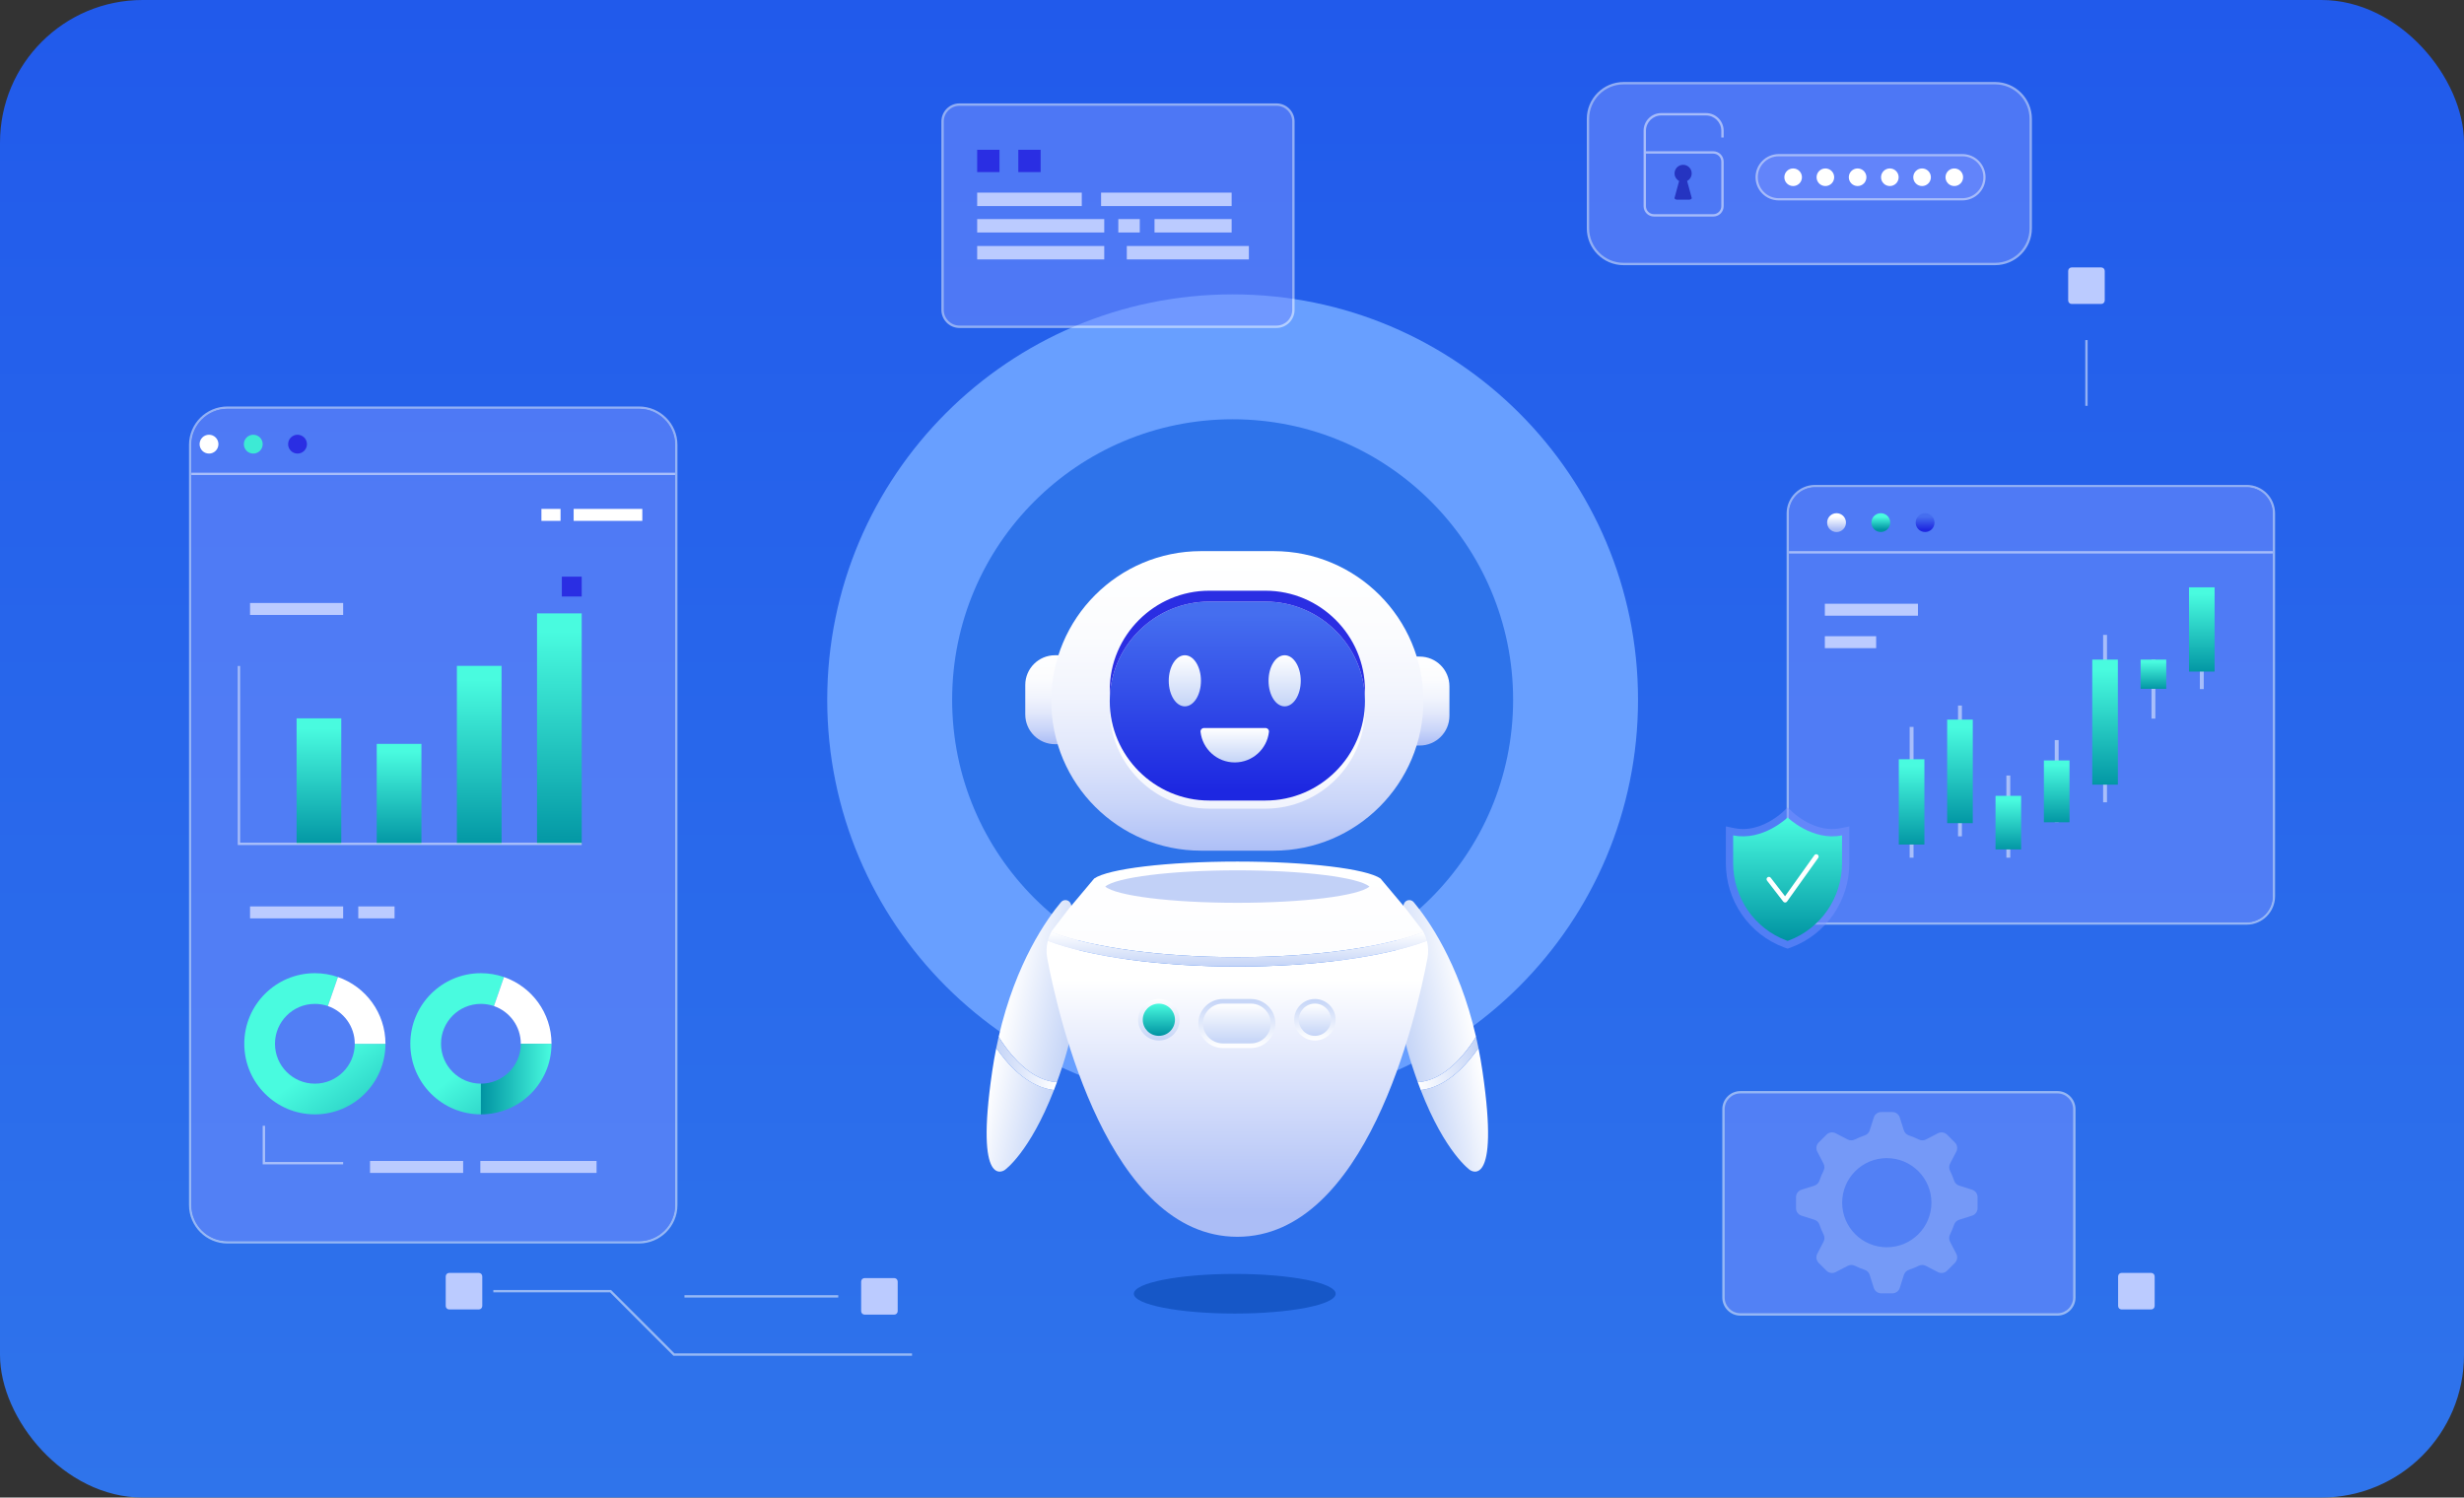 <svg width="691" height="420" viewBox="0 0 691 420" fill="none" xmlns="http://www.w3.org/2000/svg">
<rect x="0" y="0" width="691" height="420" fill="#333333" stroke="none"/>
<rect width="691" height="420" rx="40" fill="url(#paint0_linear_650_23763)"/>
<path d="M345.676 309.939C408.466 309.939 459.367 259.038 459.367 196.249C459.367 133.459 408.466 82.559 345.676 82.559C282.887 82.559 231.986 133.459 231.986 196.249C231.986 259.038 282.887 309.939 345.676 309.939Z" fill="#689FFF"/>
<path d="M345.676 274.907C389.118 274.907 424.335 239.69 424.335 196.248C424.335 152.806 389.118 117.589 345.676 117.589C302.234 117.589 267.017 152.806 267.017 196.248C267.017 239.69 302.234 274.907 345.676 274.907Z" fill="#2E73EA"/>
<g opacity="0.5">
<path d="M576.976 306.332H488.078C485.457 306.332 483.332 308.457 483.332 311.078V363.902C483.332 366.523 485.457 368.648 488.078 368.648H576.976C579.597 368.648 581.722 366.523 581.722 363.902V311.078C581.722 308.457 579.597 306.332 576.976 306.332Z" fill="#7892FF"/>
<path d="M576.976 306.663C579.414 306.663 581.39 308.64 581.39 311.077V363.901C581.39 366.34 579.413 368.315 576.976 368.315H488.078C485.64 368.315 483.664 366.338 483.664 363.901V311.077C483.664 308.638 485.641 306.663 488.078 306.663H576.976ZM576.976 306H488.078C485.279 306 483 308.278 483 311.078V363.902C483 366.701 485.278 368.98 488.078 368.98H576.976C579.775 368.98 582.054 366.703 582.054 363.902V311.078C582.054 308.279 579.776 306 576.976 306Z" fill="white"/>
</g>
<path opacity="0.2" d="M530.681 311.877C531.637 311.877 532.485 312.496 532.773 313.407L533.917 317.016C534.133 317.696 534.67 318.221 535.35 318.444C536.292 318.755 537.203 319.133 538.077 319.575C538.716 319.898 539.468 319.908 540.105 319.578L543.472 317.834C544.322 317.393 545.358 317.553 546.035 318.229L548.229 320.421C548.906 321.096 549.067 322.132 548.625 322.98L546.873 326.354C546.543 326.988 546.553 327.738 546.875 328.377C547.313 329.245 547.69 330.15 547.998 331.086C548.222 331.765 548.746 332.303 549.429 332.518L553.057 333.666C553.969 333.954 554.588 334.8 554.588 335.756V338.855C554.588 339.811 553.968 340.656 553.057 340.945L549.412 342.099C548.732 342.313 548.208 342.849 547.983 343.526C547.675 344.454 547.301 345.351 546.865 346.212C546.542 346.851 546.532 347.602 546.861 348.237L548.624 351.632C549.064 352.479 548.904 353.516 548.228 354.192L546.034 356.383C545.358 357.058 544.321 357.219 543.471 356.779L540.064 355.013C539.428 354.685 538.677 354.693 538.038 355.014C537.179 355.446 536.286 355.818 535.362 356.122C534.685 356.346 534.148 356.87 533.931 357.55L532.772 361.204C532.482 362.115 531.636 362.734 530.68 362.734H527.577C526.621 362.734 525.774 362.115 525.486 361.204L524.326 357.55C524.11 356.87 523.574 356.346 522.895 356.122C521.971 355.817 521.078 355.446 520.219 355.014C519.58 354.693 518.829 354.683 518.194 355.013L514.787 356.779C513.937 357.219 512.901 357.058 512.223 356.383L510.029 354.192C509.353 353.516 509.192 352.481 509.634 351.632L511.396 348.237C511.725 347.602 511.715 346.851 511.392 346.212C510.957 345.351 510.582 344.454 510.274 343.526C510.049 342.85 509.525 342.314 508.845 342.099L505.201 340.945C504.288 340.657 503.669 339.811 503.669 338.855V335.756C503.669 334.8 504.29 333.955 505.201 333.666L508.829 332.518C509.51 332.302 510.035 331.765 510.259 331.086C510.567 330.15 510.944 329.245 511.382 328.377C511.704 327.739 511.714 326.988 511.385 326.354L509.632 322.979C509.192 322.131 509.352 321.095 510.028 320.42L512.222 318.228C512.898 317.552 513.935 317.392 514.785 317.832L518.154 319.578C518.79 319.908 519.543 319.898 520.182 319.575C521.055 319.133 521.965 318.753 522.907 318.444C523.586 318.221 524.123 317.696 524.339 317.016L525.483 313.407C525.773 312.496 526.619 311.877 527.575 311.877H530.677H530.681ZM529.13 324.806C522.218 324.806 516.616 330.402 516.616 337.305C516.616 344.208 522.218 349.804 529.13 349.804C536.041 349.804 541.644 344.208 541.644 337.305C541.644 330.402 536.041 324.806 529.13 324.806Z" fill="white"/>
<g opacity="0.5">
<path d="M179.201 114.332H63.783C58.01 114.332 53.331 119.012 53.331 124.784V337.967C53.331 343.74 58.01 348.419 63.783 348.419H179.201C184.974 348.419 189.653 343.74 189.653 337.967V124.784C189.653 119.012 184.974 114.332 179.201 114.332Z" fill="#7892FF"/>
<path d="M179.202 114.663C184.791 114.663 189.323 119.194 189.323 124.784V337.967C189.323 343.557 184.791 348.089 179.202 348.089H63.784C58.194 348.089 53.663 343.557 53.663 337.967V124.784C53.663 119.194 58.194 114.663 63.784 114.663H179.202ZM179.202 114H63.784C57.837 114 53 118.837 53 124.784V337.967C53 343.914 57.837 348.751 63.784 348.751H179.202C185.148 348.751 189.985 343.914 189.985 337.967V124.784C189.985 118.837 185.148 114 179.202 114Z" fill="white"/>
<path d="M179.202 114.663H63.784C58.194 114.663 53.663 119.195 53.663 124.784V337.966C53.663 343.556 58.194 348.088 63.784 348.088H179.202C184.792 348.088 189.323 343.556 189.323 337.966V124.784C189.323 119.195 184.792 114.663 179.202 114.663Z" fill="#7892FF"/>
</g>
<path d="M96.233 169.114H70.121V172.466H96.233V169.114Z" fill="#BBCBFF"/>
<path d="M96.233 254.212H70.121V257.564H96.233V254.212Z" fill="#BBCBFF"/>
<path d="M110.648 254.212H100.476V257.564H110.648V254.212Z" fill="#BBCBFF"/>
<path d="M157.197 142.729H151.835V146.082H157.197V142.729Z" fill="white"/>
<path d="M180.13 142.729H160.874V146.082H180.13V142.729Z" fill="white"/>
<path d="M129.883 325.602H103.771V328.954H129.883V325.602Z" fill="#BBCBFF"/>
<path d="M167.302 325.602H134.703V328.954H167.302V325.602Z" fill="#BBCBFF"/>
<path d="M163.133 161.729H157.563V167.299H163.133V161.729Z" fill="#2A2EE3"/>
<g opacity="0.5">
<path d="M189.323 132.568H53.663V133.231H189.323V132.568Z" fill="white"/>
</g>
<path d="M95.706 201.468H83.177V236.67H95.706V201.468Z" fill="url(#paint1_linear_650_23763)"/>
<path d="M118.181 208.626H105.652V236.669H118.181V208.626Z" fill="url(#paint2_linear_650_23763)"/>
<path d="M140.657 186.749H128.129V236.669H140.657V186.749Z" fill="url(#paint3_linear_650_23763)"/>
<path d="M163.133 172.031H150.604V236.669H163.133V172.031Z" fill="url(#paint4_linear_650_23763)"/>
<g opacity="0.5">
<path d="M163.133 237H66.675V186.778H67.338V236.338H163.133V237Z" fill="white"/>
</g>
<path d="M58.614 127.21C60.073 127.21 61.256 126.027 61.256 124.568C61.256 123.109 60.073 121.926 58.614 121.926C57.154 121.926 55.972 123.109 55.972 124.568C55.972 126.027 57.154 127.21 58.614 127.21Z" fill="white"/>
<path d="M71.026 127.21C72.486 127.21 73.669 126.027 73.669 124.568C73.669 123.109 72.486 121.926 71.026 121.926C69.567 121.926 68.385 123.109 68.385 124.568C68.385 126.027 69.567 127.21 71.026 127.21Z" fill="#3DEAD5"/>
<path d="M83.439 127.21C84.898 127.21 86.081 126.027 86.081 124.568C86.081 123.109 84.898 121.926 83.439 121.926C81.98 121.926 80.797 123.109 80.797 124.568C80.797 126.027 81.98 127.21 83.439 127.21Z" fill="#2A2EE3"/>
<path d="M108.099 292.736C108.099 303.67 99.236 312.534 88.302 312.534C77.369 312.534 68.505 303.67 68.505 292.736C68.505 281.803 77.369 272.939 88.302 272.939C90.567 272.939 92.744 273.32 94.771 274.02L91.958 282.161C90.812 281.764 89.583 281.549 88.302 281.549C82.124 281.549 77.114 286.559 77.114 292.738C77.114 298.917 82.124 303.926 88.302 303.926C94.481 303.926 99.491 298.917 99.491 292.738H108.099V292.736Z" fill="url(#paint5_linear_650_23763)"/>
<path d="M108.1 292.737H99.491C99.491 287.838 96.342 283.675 91.959 282.161L94.772 274.021C102.529 276.702 108.101 284.068 108.101 292.737H108.1Z" fill="white"/>
<path d="M141.335 274.02L138.522 282.161C137.376 281.764 136.148 281.549 134.867 281.549C128.689 281.549 123.68 286.559 123.68 292.736C123.68 298.914 128.689 303.925 134.867 303.925V312.535C123.934 312.535 115.07 303.67 115.07 292.736C115.07 281.803 123.934 272.939 134.867 272.939C137.132 272.939 139.308 273.32 141.336 274.02H141.335Z" fill="url(#paint6_linear_650_23763)"/>
<path d="M154.664 292.737H146.055C146.055 287.838 142.906 283.675 138.523 282.161L141.336 274.021C149.093 276.702 154.665 284.068 154.665 292.737H154.664Z" fill="white"/>
<path d="M154.663 292.735C154.663 303.669 145.798 312.534 134.865 312.534V303.924C141.044 303.924 146.053 298.914 146.053 292.735H154.663Z" fill="url(#paint7_linear_650_23763)"/>
<g opacity="0.5">
<path d="M96.232 326.556H73.666V315.736H74.329V325.894H96.232V326.556Z" fill="white"/>
</g>
<g opacity="0.5">
<path d="M357.976 29.332H269.078C266.457 29.332 264.332 31.457 264.332 34.078V86.902C264.332 89.523 266.457 91.648 269.078 91.648H357.976C360.597 91.648 362.722 89.523 362.722 86.902V34.078C362.722 31.457 360.597 29.332 357.976 29.332Z" fill="#7892FF"/>
<path d="M357.976 29.663C360.414 29.663 362.39 31.64 362.39 34.077V86.901C362.39 89.34 360.413 91.315 357.976 91.315H269.078C266.64 91.315 264.664 89.338 264.664 86.901V34.077C264.664 31.638 266.641 29.663 269.078 29.663H357.976ZM357.976 29H269.078C266.279 29 264 31.278 264 34.078V86.902C264 89.701 266.278 91.98 269.078 91.98H357.976C360.775 91.98 363.054 89.703 363.054 86.902V34.078C363.054 31.279 360.776 29 357.976 29Z" fill="white"/>
</g>
<path d="M309.674 61.438H274.038V65.204H309.674V61.438Z" fill="#BBCBFF"/>
<path d="M319.64 61.438H313.618V65.204H319.64V61.438Z" fill="#BBCBFF"/>
<path d="M345.402 61.438H323.771V65.204H345.402V61.438Z" fill="#BBCBFF"/>
<path d="M309.674 68.991H274.038V72.758H309.674V68.991Z" fill="#BBCBFF"/>
<path d="M350.236 68.991H316.001V72.758H350.236V68.991Z" fill="#BBCBFF"/>
<path d="M303.37 54.023H274.038V57.79H303.37V54.023Z" fill="#BBCBFF"/>
<path d="M345.401 54.023H308.784V57.79H345.401V54.023Z" fill="#BBCBFF"/>
<path d="M280.295 42.009H274.038V48.266H280.295V42.009Z" fill="#2A2EE3"/>
<path d="M291.834 42.009H285.576V48.266H291.834V42.009Z" fill="#2A2EE3"/>
<g opacity="0.5">
<path d="M455.326 23.332H559.5C565.016 23.332 569.494 27.81 569.494 33.326V64.043C569.494 69.559 565.016 74.037 559.5 74.037H455.326C449.81 74.037 445.332 69.559 445.332 64.043V33.326C445.332 27.81 449.81 23.332 455.326 23.332Z" fill="#7892FF"/>
<path d="M559.5 23.663C564.837 23.663 569.164 27.989 569.164 33.326V64.043C569.164 69.379 564.837 73.706 559.5 73.706H455.326C449.99 73.706 445.663 69.379 445.663 64.043V33.326C445.663 27.989 449.99 23.663 455.326 23.663H559.5ZM559.5 23H455.326C449.633 23 445 27.633 445 33.326V64.043C445 69.736 449.633 74.369 455.326 74.369H559.5C565.194 74.369 569.826 69.736 569.826 64.043V33.326C569.826 27.633 565.194 23 559.5 23Z" fill="white"/>
</g>
<path d="M474.412 55.463L473.301 51.373L473.131 50.757C473.895 50.353 474.417 49.552 474.417 48.628C474.417 47.3 473.34 46.223 472.012 46.223C470.684 46.223 469.607 47.3 469.607 48.628C469.607 49.551 470.129 50.353 470.892 50.757L470.723 51.373L469.784 54.84L469.576 55.595C469.712 55.83 469.965 55.993 470.266 55.993H473.76C474.061 55.993 474.314 55.83 474.45 55.595L474.414 55.464L474.412 55.463Z" fill="#2534C1"/>
<g opacity="0.5">
<path d="M480.476 60.734H463.833C462.23 60.734 460.926 59.429 460.926 57.827V36.666C460.926 33.935 463.148 31.714 465.878 31.714H478.432C481.163 31.714 483.384 33.935 483.384 36.666V38.558H482.721V36.666C482.721 34.301 480.797 32.377 478.432 32.377H465.878C463.513 32.377 461.589 34.301 461.589 36.666V42.425H480.476C482.079 42.425 483.383 43.73 483.383 45.332V57.826C483.383 59.428 482.079 60.732 480.476 60.732V60.734ZM461.589 43.088V57.826C461.589 59.064 462.596 60.07 463.833 60.07H480.476C481.714 60.07 482.72 59.062 482.72 57.826V45.332C482.72 44.094 481.713 43.088 480.476 43.088H461.589Z" fill="white"/>
</g>
<g opacity="0.5">
<path fill-rule="evenodd" clip-rule="evenodd" d="M498.818 55.889C495.408 55.889 492.634 53.115 492.634 49.705C492.634 46.296 495.408 43.522 498.818 43.522H550.335C553.745 43.522 556.519 46.296 556.519 49.705C556.519 53.115 553.745 55.889 550.335 55.889H498.818Z" fill="#7892FF"/>
<path d="M550.335 43.833C553.579 43.833 556.208 46.463 556.208 49.706C556.208 52.95 553.579 55.58 550.335 55.58H498.818C495.574 55.58 492.945 52.95 492.945 49.706C492.945 46.463 495.574 43.833 498.818 43.833H550.335ZM550.335 43.212H498.818C495.237 43.212 492.323 46.125 492.323 49.706C492.323 53.288 495.236 56.201 498.818 56.201H550.335C553.916 56.201 556.83 53.288 556.83 49.706C556.83 46.125 553.917 43.212 550.335 43.212Z" fill="white"/>
</g>
<path d="M502.867 52.178C504.231 52.178 505.336 51.073 505.336 49.71C505.336 48.346 504.231 47.241 502.867 47.241C501.504 47.241 500.399 48.346 500.399 49.71C500.399 51.073 501.504 52.178 502.867 52.178Z" fill="white"/>
<path d="M511.907 52.178C513.27 52.178 514.375 51.073 514.375 49.71C514.375 48.346 513.27 47.241 511.907 47.241C510.543 47.241 509.438 48.346 509.438 49.71C509.438 51.073 510.543 52.178 511.907 52.178Z" fill="white"/>
<path d="M520.945 52.178C522.308 52.178 523.413 51.073 523.413 49.71C523.413 48.346 522.308 47.241 520.945 47.241C519.581 47.241 518.476 48.346 518.476 49.71C518.476 51.073 519.581 52.178 520.945 52.178Z" fill="white"/>
<path d="M529.984 52.178C531.347 52.178 532.452 51.073 532.452 49.71C532.452 48.346 531.347 47.241 529.984 47.241C528.621 47.241 527.515 48.346 527.515 49.71C527.515 51.073 528.621 52.178 529.984 52.178Z" fill="white"/>
<path d="M539.023 52.178C540.387 52.178 541.492 51.073 541.492 49.71C541.492 48.346 540.387 47.241 539.023 47.241C537.66 47.241 536.555 48.346 536.555 49.71C536.555 51.073 537.66 52.178 539.023 52.178Z" fill="white"/>
<path d="M548.063 52.178C549.426 52.178 550.531 51.073 550.531 49.71C550.531 48.346 549.426 47.241 548.063 47.241C546.699 47.241 545.594 48.346 545.594 49.71C545.594 51.073 546.699 52.178 548.063 52.178Z" fill="white"/>
<path d="M346.271 368.4C361.899 368.4 374.567 365.912 374.567 362.843C374.567 359.773 361.899 357.285 346.271 357.285C330.644 357.285 317.976 359.773 317.976 362.843C317.976 365.912 330.644 368.4 346.271 368.4Z" fill="#1657C7"/>
<path d="M399.711 305.508C399.283 305.594 398.855 305.662 398.424 305.709C405.282 323.361 412.258 328.157 412.258 328.157C412.258 328.157 420.727 334.295 415.739 300.399C415.41 298.159 415.03 295.998 414.611 293.918C413.87 294.989 413.031 296.107 412.099 297.211C409.65 300.117 407.065 302.321 404.416 303.762C402.866 304.606 401.293 305.189 399.71 305.508H399.711Z" fill="url(#paint8_linear_650_23763)"/>
<path d="M396.046 299.009C396.557 300.584 397.074 302.08 397.593 303.501C401.945 303.232 406.216 300.647 410.329 295.781C411.764 294.084 412.976 292.333 413.938 290.79C409.129 269.843 400.279 257.562 396.449 253.01C395.628 252.035 394.051 252.356 393.68 253.575C391.843 259.607 388.518 275.813 396.046 299.01V299.009Z" fill="url(#paint9_linear_650_23763)"/>
<path d="M397.593 303.502C397.87 304.259 398.149 304.996 398.426 305.711C398.855 305.663 399.284 305.596 399.712 305.51C401.296 305.19 402.869 304.608 404.419 303.764C407.068 302.323 409.653 300.119 412.101 297.213C413.032 296.109 413.872 294.991 414.614 293.92C414.4 292.856 414.174 291.813 413.94 290.791C412.976 292.334 411.764 294.084 410.33 295.782C406.217 300.648 401.948 303.232 397.595 303.502H397.593Z" fill="url(#paint10_linear_650_23763)"/>
<path d="M294.29 305.508C294.718 305.594 295.146 305.662 295.576 305.709C288.719 323.361 281.742 328.157 281.742 328.157C281.742 328.157 273.273 334.295 278.262 300.399C278.591 298.159 278.971 295.998 279.39 293.918C280.131 294.989 280.97 296.107 281.902 297.211C284.351 300.117 286.935 302.321 289.585 303.762C291.135 304.606 292.707 305.189 294.291 305.508H294.29Z" fill="url(#paint11_linear_650_23763)"/>
<path d="M297.955 299.009C297.443 300.584 296.926 302.08 296.407 303.501C292.056 303.232 287.785 300.647 283.671 295.781C282.236 294.084 281.024 292.333 280.062 290.79C284.872 269.843 293.722 257.562 297.552 253.01C298.373 252.035 299.949 252.356 300.321 253.575C302.158 259.607 305.483 275.813 297.955 299.01V299.009Z" fill="url(#paint12_linear_650_23763)"/>
<path d="M296.407 303.502C296.13 304.259 295.852 304.996 295.575 305.711C295.146 305.663 294.716 305.596 294.288 305.51C292.705 305.19 291.132 304.608 289.582 303.764C286.933 302.323 284.348 300.119 281.899 297.213C280.968 296.109 280.129 294.991 279.387 293.92C279.601 292.856 279.827 291.813 280.061 290.791C281.025 292.334 282.236 294.084 283.67 295.782C287.784 300.648 292.053 303.232 296.406 303.502H296.407Z" fill="url(#paint13_linear_650_23763)"/>
<path d="M347.001 268.439C368.017 268.439 387.425 265.816 399.199 261.404C399.135 261.28 399.066 261.157 398.994 261.035L394.311 254.917L387.995 247.397L387.151 246.391C383.251 243.673 366.756 241.635 347.001 241.635C327.245 241.635 310.75 243.673 306.85 246.391L306.006 247.397L299.69 254.917L295.008 261.035C294.937 261.157 294.867 261.28 294.802 261.404C306.577 265.817 325.984 268.439 347.001 268.439Z" fill="url(#paint14_linear_650_23763)"/>
<path d="M293.68 268.742C296.845 285.496 310.901 346.868 347.001 346.868C383.1 346.868 397.156 285.496 400.321 268.742C400.628 267.112 400.568 265.449 400.16 263.868C388.1 268.395 368.331 271.084 347.002 271.084C325.671 271.084 305.904 268.395 293.843 263.868C293.434 265.449 293.374 267.113 293.682 268.742H293.68Z" fill="url(#paint15_linear_650_23763)"/>
<path d="M309.952 248.647C312.996 251.234 328.425 253.201 347.001 253.201C365.575 253.201 381.004 251.234 384.049 248.647C381.005 246.06 365.576 244.093 347.001 244.093C328.427 244.093 312.998 246.06 309.952 248.647Z" fill="#C2D1F7"/>
<path d="M293.842 263.866C305.903 268.392 325.671 271.082 347.001 271.082C368.331 271.082 388.098 268.392 400.159 263.866C399.939 263.016 399.619 262.187 399.199 261.403C387.425 265.816 368.017 268.438 347.001 268.438C325.984 268.438 306.577 265.815 294.802 261.403C294.382 262.187 294.062 263.016 293.842 263.866Z" fill="url(#paint16_linear_650_23763)"/>
<path d="M324.991 291.815C328.198 291.815 330.808 289.206 330.808 285.999C330.808 282.791 328.198 280.182 324.991 280.182C321.783 280.182 319.174 282.791 319.174 285.999C319.174 289.206 321.783 291.815 324.991 291.815Z" fill="url(#paint17_linear_650_23763)"/>
<path d="M329.505 285.998C329.505 288.491 327.483 290.513 324.989 290.513C322.496 290.513 320.474 288.491 320.474 285.998C320.474 283.504 322.496 281.482 324.989 281.482C327.483 281.482 329.505 283.504 329.505 285.998Z" fill="url(#paint18_linear_650_23763)"/>
<path d="M350.802 293.927C354.591 293.927 357.675 290.845 357.675 287.054C357.675 283.264 354.592 280.182 350.802 280.182H342.938C339.148 280.182 336.065 283.264 336.065 287.054C336.065 290.845 339.148 293.927 342.938 293.927H350.802Z" fill="url(#paint19_linear_650_23763)"/>
<path d="M337.368 287.055V287.056C337.368 290.132 339.862 292.626 342.938 292.626H350.803C353.879 292.626 356.373 290.132 356.373 287.056V287.055C356.373 283.979 353.879 281.485 350.803 281.485H342.938C339.862 281.485 337.368 283.979 337.368 287.055Z" fill="url(#paint20_linear_650_23763)"/>
<path d="M368.751 291.815C371.958 291.815 374.567 289.206 374.567 285.999C374.567 282.791 371.958 280.182 368.751 280.182C365.543 280.182 362.934 282.791 362.934 285.999C362.934 289.206 365.543 291.815 368.751 291.815Z" fill="url(#paint21_linear_650_23763)"/>
<path d="M368.75 290.513C371.244 290.513 373.266 288.491 373.266 285.998C373.266 283.504 371.244 281.482 368.75 281.482C366.257 281.482 364.235 283.504 364.235 285.998C364.235 288.491 366.257 290.513 368.75 290.513Z" fill="url(#paint22_linear_650_23763)"/>
<path d="M387.471 192.482V200.757C387.471 205.361 391.203 209.093 395.806 209.093H398.14C402.743 209.093 406.475 205.361 406.475 200.757V192.482C406.475 187.878 402.743 184.146 398.14 184.146H395.806C391.203 184.146 387.471 187.878 387.471 192.482Z" fill="url(#paint23_linear_650_23763)"/>
<path d="M287.526 192.107V200.382C287.526 204.986 291.258 208.718 295.861 208.718H298.195C302.799 208.718 306.53 204.986 306.53 200.382V192.107C306.53 187.503 302.799 183.771 298.195 183.771H295.861C291.258 183.771 287.526 187.503 287.526 192.107Z" fill="url(#paint24_linear_650_23763)"/>
<path d="M336.833 238.582H357.168C380.368 238.582 399.176 219.775 399.176 196.574C399.176 173.374 380.368 154.567 357.168 154.567H336.833C313.633 154.567 294.825 173.374 294.825 196.574C294.825 219.775 313.633 238.582 336.833 238.582Z" fill="url(#paint25_linear_650_23763)"/>
<path d="M311.213 198.893C311.213 198.382 311.227 197.873 311.254 197.367C312.054 212.01 324.279 223.74 339.112 223.74H354.889C362.562 223.74 369.537 220.601 374.593 215.544C379.313 210.824 382.361 204.435 382.747 197.367C382.774 197.873 382.788 198.382 382.788 198.893C382.788 206.566 379.649 213.54 374.593 218.597C369.537 223.654 362.562 226.793 354.889 226.793H339.112C323.768 226.793 311.213 214.238 311.213 198.893Z" fill="url(#paint26_linear_650_23763)"/>
<path d="M311.254 195.094C312.054 180.452 324.279 168.722 339.112 168.722H354.889C362.562 168.722 369.537 171.86 374.593 176.917C379.313 181.637 382.361 188.027 382.747 195.094C382.774 195.6 382.788 196.109 382.788 196.621C382.788 211.965 370.233 224.52 354.889 224.52H339.112C331.439 224.52 324.464 221.381 319.408 216.324C314.352 211.267 311.213 204.293 311.213 196.621C311.213 196.109 311.227 195.6 311.254 195.094Z" fill="url(#paint27_linear_650_23763)"/>
<path d="M311.213 193.569C311.213 194.081 311.227 194.59 311.254 195.095C312.054 180.452 324.279 168.723 339.112 168.723H354.889C362.562 168.723 369.537 171.861 374.593 176.918C379.313 181.638 382.361 188.028 382.747 195.095C382.774 194.59 382.788 194.081 382.788 193.569C382.788 185.896 379.649 178.922 374.593 173.866C369.537 168.809 362.562 165.67 354.889 165.67H339.112C323.768 165.67 311.213 178.225 311.213 193.569Z" fill="#2A2EE3"/>
<path d="M360.266 198.105C362.76 198.105 364.782 194.896 364.782 190.938C364.782 186.979 362.76 183.771 360.266 183.771C357.773 183.771 355.751 186.979 355.751 190.938C355.751 194.896 357.773 198.105 360.266 198.105Z" fill="url(#paint28_linear_650_23763)"/>
<path d="M332.277 198.105C334.77 198.105 336.792 194.896 336.792 190.938C336.792 186.979 334.77 183.771 332.277 183.771C329.783 183.771 327.761 186.979 327.761 190.938C327.761 194.896 329.783 198.105 332.277 198.105Z" fill="url(#paint29_linear_650_23763)"/>
<path d="M337.662 204.18C337.079 204.18 336.617 204.684 336.682 205.263C337.221 210.083 341.308 213.829 346.272 213.829C351.235 213.829 355.322 210.083 355.861 205.263C355.926 204.684 355.464 204.18 354.882 204.18H337.662Z" fill="url(#paint30_linear_650_23763)"/>
<path d="M603.277 357H594.971C594.435 357 594 357.435 594 357.971V366.276C594 366.813 594.435 367.247 594.971 367.247H603.277C603.813 367.247 604.248 366.813 604.248 366.276V357.971C604.248 357.435 603.813 357 603.277 357Z" fill="#BBCBFF"/>
<path d="M134.277 357H125.971C125.435 357 125 357.435 125 357.971V366.276C125 366.813 125.435 367.247 125.971 367.247H134.277C134.813 367.247 135.248 366.813 135.248 366.276V357.971C135.248 357.435 134.813 357 134.277 357Z" fill="#BBCBFF"/>
<path d="M250.776 358.452H242.471C241.935 358.452 241.5 358.887 241.5 359.423V367.729C241.5 368.265 241.935 368.699 242.471 368.699H250.776C251.313 368.699 251.747 368.265 251.747 367.729V359.423C251.747 358.887 251.313 358.452 250.776 358.452Z" fill="#BBCBFF"/>
<g opacity="0.5">
<path d="M255.767 380.234H188.863L171.081 362.454H138.351V361.79H171.356L189.137 379.572H255.767V380.234Z" fill="white"/>
</g>
<g opacity="0.5">
<path d="M235.081 363.245H191.948V363.908H235.081V363.245Z" fill="white"/>
</g>
<path d="M589.277 75H580.971C580.435 75 580 75.435 580 75.971V84.276C580 84.813 580.435 85.247 580.971 85.247H589.277C589.813 85.247 590.248 84.813 590.248 84.276V75.971C590.248 75.435 589.813 75 589.277 75Z" fill="#BBCBFF"/>
<g opacity="0.5">
<path d="M585.454 95.38H584.792V113.818H585.454V95.38Z" fill="white"/>
</g>
<g opacity="0.5">
<path d="M630.041 136.332H509.016C504.792 136.332 501.367 139.757 501.367 143.981V251.353C501.367 255.577 504.792 259.002 509.016 259.002H630.041C634.265 259.002 637.69 255.577 637.69 251.353V143.981C637.69 139.757 634.265 136.332 630.041 136.332Z" fill="#7892FF"/>
<path d="M630.041 136.663C634.082 136.663 637.358 139.939 637.358 143.98V251.353C637.358 255.394 634.082 258.67 630.041 258.67H509.015C504.974 258.67 501.698 255.394 501.698 251.353V143.98C501.698 139.939 504.974 136.663 509.015 136.663H630.041ZM630.041 136H509.015C504.614 136 501.035 139.579 501.035 143.98V251.353C501.035 255.753 504.614 259.332 509.015 259.332H630.041C634.441 259.332 638.021 255.753 638.021 251.353V143.98C638.021 139.579 634.441 136 630.041 136Z" fill="white"/>
<path d="M630.042 136.662H509.016C504.975 136.662 501.699 139.938 501.699 143.979V251.352C501.699 255.393 504.975 258.669 509.016 258.669H630.042C634.083 258.669 637.359 255.393 637.359 251.352V143.979C637.359 139.938 634.083 136.662 630.042 136.662Z" fill="#7892FF"/>
</g>
<path d="M515.041 149.212C516.501 149.212 517.683 148.029 517.683 146.57C517.683 145.111 516.501 143.928 515.041 143.928C513.582 143.928 512.399 145.111 512.399 146.57C512.399 148.029 513.582 149.212 515.041 149.212Z" fill="url(#paint31_linear_650_23763)"/>
<path d="M527.454 149.212C528.913 149.212 530.096 148.029 530.096 146.57C530.096 145.111 528.913 143.928 527.454 143.928C525.995 143.928 524.812 145.111 524.812 146.57C524.812 148.029 525.995 149.212 527.454 149.212Z" fill="url(#paint32_linear_650_23763)"/>
<path d="M539.867 149.212C541.326 149.212 542.509 148.029 542.509 146.57C542.509 145.111 541.326 143.928 539.867 143.928C538.408 143.928 537.225 145.111 537.225 146.57C537.225 148.029 538.408 149.212 539.867 149.212Z" fill="url(#paint33_linear_650_23763)"/>
<g opacity="0.5">
<path d="M536.63 203.865H535.541V240.544H536.63V203.865Z" fill="white"/>
</g>
<path d="M539.677 212.939H532.495V236.852H539.677V212.939Z" fill="url(#paint34_linear_650_23763)"/>
<g opacity="0.5">
<path d="M563.757 217.501H562.669V240.545H563.757V217.501Z" fill="white"/>
</g>
<path d="M559.623 238.225H566.805V223.201H559.623V238.225Z" fill="url(#paint35_linear_650_23763)"/>
<g opacity="0.5">
<path d="M577.321 207.567H576.232V230.612H577.321V207.567Z" fill="white"/>
</g>
<path d="M573.186 230.611H580.368V213.268H573.186V230.611Z" fill="url(#paint36_linear_650_23763)"/>
<g opacity="0.5">
<path d="M590.885 178.062H589.797V225.01H590.885V178.062Z" fill="white"/>
</g>
<path d="M586.749 220.062H593.932V184.987H586.749V220.062Z" fill="url(#paint37_linear_650_23763)"/>
<g opacity="0.5">
<path d="M604.448 184.988H603.36V201.536H604.448V184.988Z" fill="white"/>
</g>
<path d="M600.314 193.185H607.496V184.988H600.314V193.185Z" fill="url(#paint38_linear_650_23763)"/>
<g opacity="0.5">
<path d="M618.013 176.03H616.924V193.263H618.013V176.03Z" fill="white"/>
</g>
<path d="M613.878 188.353H621.061V164.723H613.878V188.353Z" fill="url(#paint39_linear_650_23763)"/>
<g opacity="0.5">
<path d="M550.194 197.876H549.106V234.555H550.194V197.876Z" fill="white"/>
</g>
<path d="M553.242 201.815H546.059V230.864H553.242V201.815Z" fill="url(#paint40_linear_650_23763)"/>
<path d="M537.869 169.325H511.757V172.677H537.869V169.325Z" fill="#BBCBFF"/>
<path d="M526.146 178.43H511.757V181.782H526.146V178.43Z" fill="#BBCBFF"/>
<g opacity="0.5">
<path d="M637.36 154.572H501.7V155.235H637.36V154.572Z" fill="white"/>
</g>
<g opacity="0.5">
<path d="M500.622 265.809C500.502 265.766 500.385 265.723 500.266 265.678C495.462 263.883 491.374 260.687 488.45 256.436C485.539 252.204 484 247.246 484 242.101V231.776L486.455 232.281C487.22 232.439 488.009 232.518 488.8 232.518C494.896 232.518 499.845 227.846 499.893 227.8L501.314 226.439L502.73 227.804C502.776 227.847 507.723 232.52 513.82 232.52C514.612 232.52 515.401 232.44 516.166 232.283L518.621 231.777V242.102C518.621 247.249 517.082 252.206 514.17 256.438C511.246 260.688 507.16 263.884 502.351 265.68C502.237 265.723 502.118 265.766 501.999 265.809L501.309 266.056L500.618 265.809H500.622Z" fill="#7892FF"/>
</g>
<path d="M501.312 229.271C501.312 229.271 494.362 235.994 486.044 234.282V242.101C486.044 251.723 491.97 260.399 500.985 263.766C501.093 263.807 501.202 263.847 501.312 263.886C501.422 263.846 501.53 263.806 501.639 263.766C510.654 260.399 516.58 251.724 516.58 242.101V234.282C508.262 235.994 501.312 229.271 501.312 229.271Z" fill="url(#paint41_linear_650_23763)"/>
<path d="M500.613 253.121C500.409 253.121 500.218 253.027 500.094 252.866L495.548 246.98C495.328 246.693 495.38 246.283 495.667 246.061C495.954 245.84 496.366 245.892 496.587 246.179L500.593 251.366L508.821 239.847C509.032 239.552 509.441 239.484 509.736 239.695C510.03 239.906 510.099 240.315 509.888 240.609L501.147 252.847C501.026 253.016 500.834 253.118 500.625 253.122C500.622 253.122 500.617 253.122 500.613 253.122V253.121Z" fill="white"/>
<defs>
<linearGradient id="paint0_linear_650_23763" x1="345.5" y1="0" x2="345.5" y2="420" gradientUnits="userSpaceOnUse">
<stop stop-color="#215AEB"/>
<stop offset="1" stop-color="#2F74EB"/>
</linearGradient>
<linearGradient id="paint1_linear_650_23763" x1="89.441" y1="237.927" x2="89.441" y2="204.243" gradientUnits="userSpaceOnUse">
<stop stop-color="#0093A2"/>
<stop offset="1" stop-color="#49FBDF"/>
</linearGradient>
<linearGradient id="paint2_linear_650_23763" x1="111.916" y1="237.669" x2="111.916" y2="210.837" gradientUnits="userSpaceOnUse">
<stop stop-color="#0093A2"/>
<stop offset="1" stop-color="#49FBDF"/>
</linearGradient>
<linearGradient id="paint3_linear_650_23763" x1="134.392" y1="238.451" x2="134.392" y2="190.685" gradientUnits="userSpaceOnUse">
<stop stop-color="#0093A2"/>
<stop offset="1" stop-color="#49FBDF"/>
</linearGradient>
<linearGradient id="paint4_linear_650_23763" x1="156.869" y1="238.978" x2="156.869" y2="177.128" gradientUnits="userSpaceOnUse">
<stop stop-color="#0093A2"/>
<stop offset="1" stop-color="#49FBDF"/>
</linearGradient>
<linearGradient id="paint5_linear_650_23763" x1="116.654" y1="334.088" x2="90.043" y2="298.026" gradientUnits="userSpaceOnUse">
<stop stop-color="#0093A2"/>
<stop offset="1" stop-color="#49FBDF"/>
</linearGradient>
<linearGradient id="paint6_linear_650_23763" x1="159.163" y1="328.593" x2="135.151" y2="296.054" gradientUnits="userSpaceOnUse">
<stop stop-color="#0093A2"/>
<stop offset="1" stop-color="#49FBDF"/>
</linearGradient>
<linearGradient id="paint7_linear_650_23763" x1="134.867" y1="302.634" x2="154.663" y2="302.634" gradientUnits="userSpaceOnUse">
<stop stop-color="#0093A2"/>
<stop offset="1" stop-color="#49FBDF"/>
</linearGradient>
<linearGradient id="paint8_linear_650_23763" x1="417.954" y1="310.496" x2="400.114" y2="314.1" gradientUnits="userSpaceOnUse">
<stop stop-color="white"/>
<stop offset="1" stop-color="#C4D4F7"/>
</linearGradient>
<linearGradient id="paint9_linear_650_23763" x1="410.763" y1="275.106" x2="391.309" y2="279.035" gradientUnits="userSpaceOnUse">
<stop stop-color="white"/>
<stop offset="1" stop-color="#C4D4F7"/>
</linearGradient>
<linearGradient id="paint10_linear_650_23763" x1="415.076" y1="296.999" x2="397.055" y2="299.583" gradientUnits="userSpaceOnUse">
<stop stop-color="#C4D4F7"/>
<stop offset="1" stop-color="white"/>
</linearGradient>
<linearGradient id="paint11_linear_650_23763" x1="276.046" y1="310.5" x2="293.887" y2="314.104" gradientUnits="userSpaceOnUse">
<stop stop-color="white"/>
<stop offset="1" stop-color="#C4D4F7"/>
</linearGradient>
<linearGradient id="paint12_linear_650_23763" x1="283.236" y1="275.109" x2="302.69" y2="279.039" gradientUnits="userSpaceOnUse">
<stop stop-color="white"/>
<stop offset="1" stop-color="#C4D4F7"/>
</linearGradient>
<linearGradient id="paint13_linear_650_23763" x1="278.925" y1="296.983" x2="296.947" y2="299.567" gradientUnits="userSpaceOnUse">
<stop stop-color="#C4D4F7"/>
<stop offset="1" stop-color="white"/>
</linearGradient>
<linearGradient id="paint14_linear_650_23763" x1="347.001" y1="242.446" x2="347.001" y2="405.511" gradientUnits="userSpaceOnUse">
<stop stop-color="white"/>
<stop offset="0.23" stop-color="#FBFCFE"/>
<stop offset="0.45" stop-color="#F0F3FD"/>
<stop offset="0.65" stop-color="#DEE5FB"/>
<stop offset="0.85" stop-color="#C4D0F8"/>
<stop offset="1" stop-color="#ABBDF6"/>
</linearGradient>
<linearGradient id="paint15_linear_650_23763" x1="347.001" y1="274.733" x2="347.001" y2="339.351" gradientUnits="userSpaceOnUse">
<stop stop-color="white"/>
<stop offset="1" stop-color="#ABBDF6"/>
</linearGradient>
<linearGradient id="paint16_linear_650_23763" x1="347.001" y1="271.083" x2="347.001" y2="261.403" gradientUnits="userSpaceOnUse">
<stop stop-color="#C4D4F7"/>
<stop offset="1" stop-color="white"/>
</linearGradient>
<linearGradient id="paint17_linear_650_23763" x1="324.991" y1="291.815" x2="324.991" y2="280.18" gradientUnits="userSpaceOnUse">
<stop stop-color="#C4D4F7"/>
<stop offset="1" stop-color="white"/>
</linearGradient>
<linearGradient id="paint18_linear_650_23763" x1="324.991" y1="290.513" x2="324.991" y2="281.484" gradientUnits="userSpaceOnUse">
<stop stop-color="#0093A2"/>
<stop offset="1" stop-color="#49FBDF"/>
</linearGradient>
<linearGradient id="paint19_linear_650_23763" x1="346.871" y1="293.927" x2="346.871" y2="280.183" gradientUnits="userSpaceOnUse">
<stop stop-color="white"/>
<stop offset="1" stop-color="#C4D4F7"/>
</linearGradient>
<linearGradient id="paint20_linear_650_23763" x1="346.871" y1="292.626" x2="346.871" y2="281.485" gradientUnits="userSpaceOnUse">
<stop stop-color="#C4D4F7"/>
<stop offset="1" stop-color="white"/>
</linearGradient>
<linearGradient id="paint21_linear_650_23763" x1="368.751" y1="291.815" x2="368.751" y2="280.18" gradientUnits="userSpaceOnUse">
<stop stop-color="white"/>
<stop offset="1" stop-color="#C4D4F7"/>
</linearGradient>
<linearGradient id="paint22_linear_650_23763" x1="368.75" y1="290.513" x2="368.75" y2="281.484" gradientUnits="userSpaceOnUse">
<stop stop-color="#C4D4F7"/>
<stop offset="1" stop-color="white"/>
</linearGradient>
<linearGradient id="paint23_linear_650_23763" x1="396.973" y1="209.093" x2="396.973" y2="184.146" gradientUnits="userSpaceOnUse">
<stop stop-color="#ABBDF6"/>
<stop offset="0.17" stop-color="#C9D5F9"/>
<stop offset="0.35" stop-color="#E1E7FB"/>
<stop offset="0.53" stop-color="#F1F4FD"/>
<stop offset="0.74" stop-color="#FBFCFE"/>
<stop offset="1" stop-color="white"/>
</linearGradient>
<linearGradient id="paint24_linear_650_23763" x1="297.028" y1="208.719" x2="297.028" y2="183.773" gradientUnits="userSpaceOnUse">
<stop stop-color="#ABBDF6"/>
<stop offset="0.17" stop-color="#C9D5F9"/>
<stop offset="0.35" stop-color="#E1E7FB"/>
<stop offset="0.53" stop-color="#F1F4FD"/>
<stop offset="0.74" stop-color="#FBFCFE"/>
<stop offset="1" stop-color="white"/>
</linearGradient>
<linearGradient id="paint25_linear_650_23763" x1="347.001" y1="156.542" x2="347.001" y2="239.779" gradientUnits="userSpaceOnUse">
<stop stop-color="white"/>
<stop offset="0.26" stop-color="#FBFCFE"/>
<stop offset="0.47" stop-color="#F1F4FD"/>
<stop offset="0.65" stop-color="#E1E7FB"/>
<stop offset="0.83" stop-color="#C9D5F9"/>
<stop offset="1" stop-color="#ABBDF6"/>
</linearGradient>
<linearGradient id="paint26_linear_650_23763" x1="347.001" y1="202.417" x2="347.001" y2="256.383" gradientUnits="userSpaceOnUse">
<stop stop-color="white"/>
<stop offset="0.23" stop-color="#FBFCFE"/>
<stop offset="0.45" stop-color="#F0F3FD"/>
<stop offset="0.65" stop-color="#DEE5FB"/>
<stop offset="0.85" stop-color="#C4D0F8"/>
<stop offset="1" stop-color="#ABBDF6"/>
</linearGradient>
<linearGradient id="paint27_linear_650_23763" x1="347.001" y1="172.31" x2="347.001" y2="221.822" gradientUnits="userSpaceOnUse">
<stop stop-color="#456EEF"/>
<stop offset="1" stop-color="#1D27E1"/>
</linearGradient>
<linearGradient id="paint28_linear_650_23763" x1="360.266" y1="198.105" x2="360.266" y2="183.771" gradientUnits="userSpaceOnUse">
<stop stop-color="#C4D4F7"/>
<stop offset="1" stop-color="white"/>
</linearGradient>
<linearGradient id="paint29_linear_650_23763" x1="332.275" y1="198.105" x2="332.275" y2="183.771" gradientUnits="userSpaceOnUse">
<stop stop-color="#C4D4F7"/>
<stop offset="1" stop-color="white"/>
</linearGradient>
<linearGradient id="paint30_linear_650_23763" x1="346.272" y1="213.83" x2="346.272" y2="204.18" gradientUnits="userSpaceOnUse">
<stop stop-color="#C4D4F7"/>
<stop offset="1" stop-color="white"/>
</linearGradient>
<linearGradient id="paint31_linear_650_23763" x1="515.041" y1="148.517" x2="515.041" y2="144.941" gradientUnits="userSpaceOnUse">
<stop stop-color="#ABBDF6"/>
<stop offset="1" stop-color="white"/>
</linearGradient>
<linearGradient id="paint32_linear_650_23763" x1="527.454" y1="148.517" x2="527.454" y2="144.941" gradientUnits="userSpaceOnUse">
<stop stop-color="#0093A2"/>
<stop offset="1" stop-color="#49FBDF"/>
</linearGradient>
<linearGradient id="paint33_linear_650_23763" x1="539.867" y1="148.517" x2="539.867" y2="144.941" gradientUnits="userSpaceOnUse">
<stop stop-color="#1D27E1"/>
<stop offset="1" stop-color="#456EEF"/>
</linearGradient>
<linearGradient id="paint34_linear_650_23763" x1="536.087" y1="237.706" x2="536.087" y2="214.825" gradientUnits="userSpaceOnUse">
<stop stop-color="#0093A2"/>
<stop offset="1" stop-color="#49FBDF"/>
</linearGradient>
<linearGradient id="paint35_linear_650_23763" x1="563.213" y1="238.761" x2="563.213" y2="224.387" gradientUnits="userSpaceOnUse">
<stop stop-color="#0093A2"/>
<stop offset="1" stop-color="#49FBDF"/>
</linearGradient>
<linearGradient id="paint36_linear_650_23763" x1="576.777" y1="231.232" x2="576.777" y2="214.636" gradientUnits="userSpaceOnUse">
<stop stop-color="#0093A2"/>
<stop offset="1" stop-color="#49FBDF"/>
</linearGradient>
<linearGradient id="paint37_linear_650_23763" x1="590.341" y1="221.315" x2="590.341" y2="187.754" gradientUnits="userSpaceOnUse">
<stop stop-color="#0093A2"/>
<stop offset="1" stop-color="#49FBDF"/>
</linearGradient>
<linearGradient id="paint38_linear_650_23763" x1="603.904" y1="193.478" x2="603.904" y2="185.635" gradientUnits="userSpaceOnUse">
<stop stop-color="#0093A2"/>
<stop offset="1" stop-color="#49FBDF"/>
</linearGradient>
<linearGradient id="paint39_linear_650_23763" x1="617.47" y1="189.196" x2="617.47" y2="166.586" gradientUnits="userSpaceOnUse">
<stop stop-color="#0093A2"/>
<stop offset="1" stop-color="#49FBDF"/>
</linearGradient>
<linearGradient id="paint40_linear_650_23763" x1="549.65" y1="231.901" x2="549.65" y2="204.106" gradientUnits="userSpaceOnUse">
<stop stop-color="#0093A2"/>
<stop offset="1" stop-color="#49FBDF"/>
</linearGradient>
<linearGradient id="paint41_linear_650_23763" x1="501.312" y1="263.886" x2="501.312" y2="229.271" gradientUnits="userSpaceOnUse">
<stop stop-color="#0093A2"/>
<stop offset="1" stop-color="#49FBDF"/>
</linearGradient>
</defs>
</svg>
